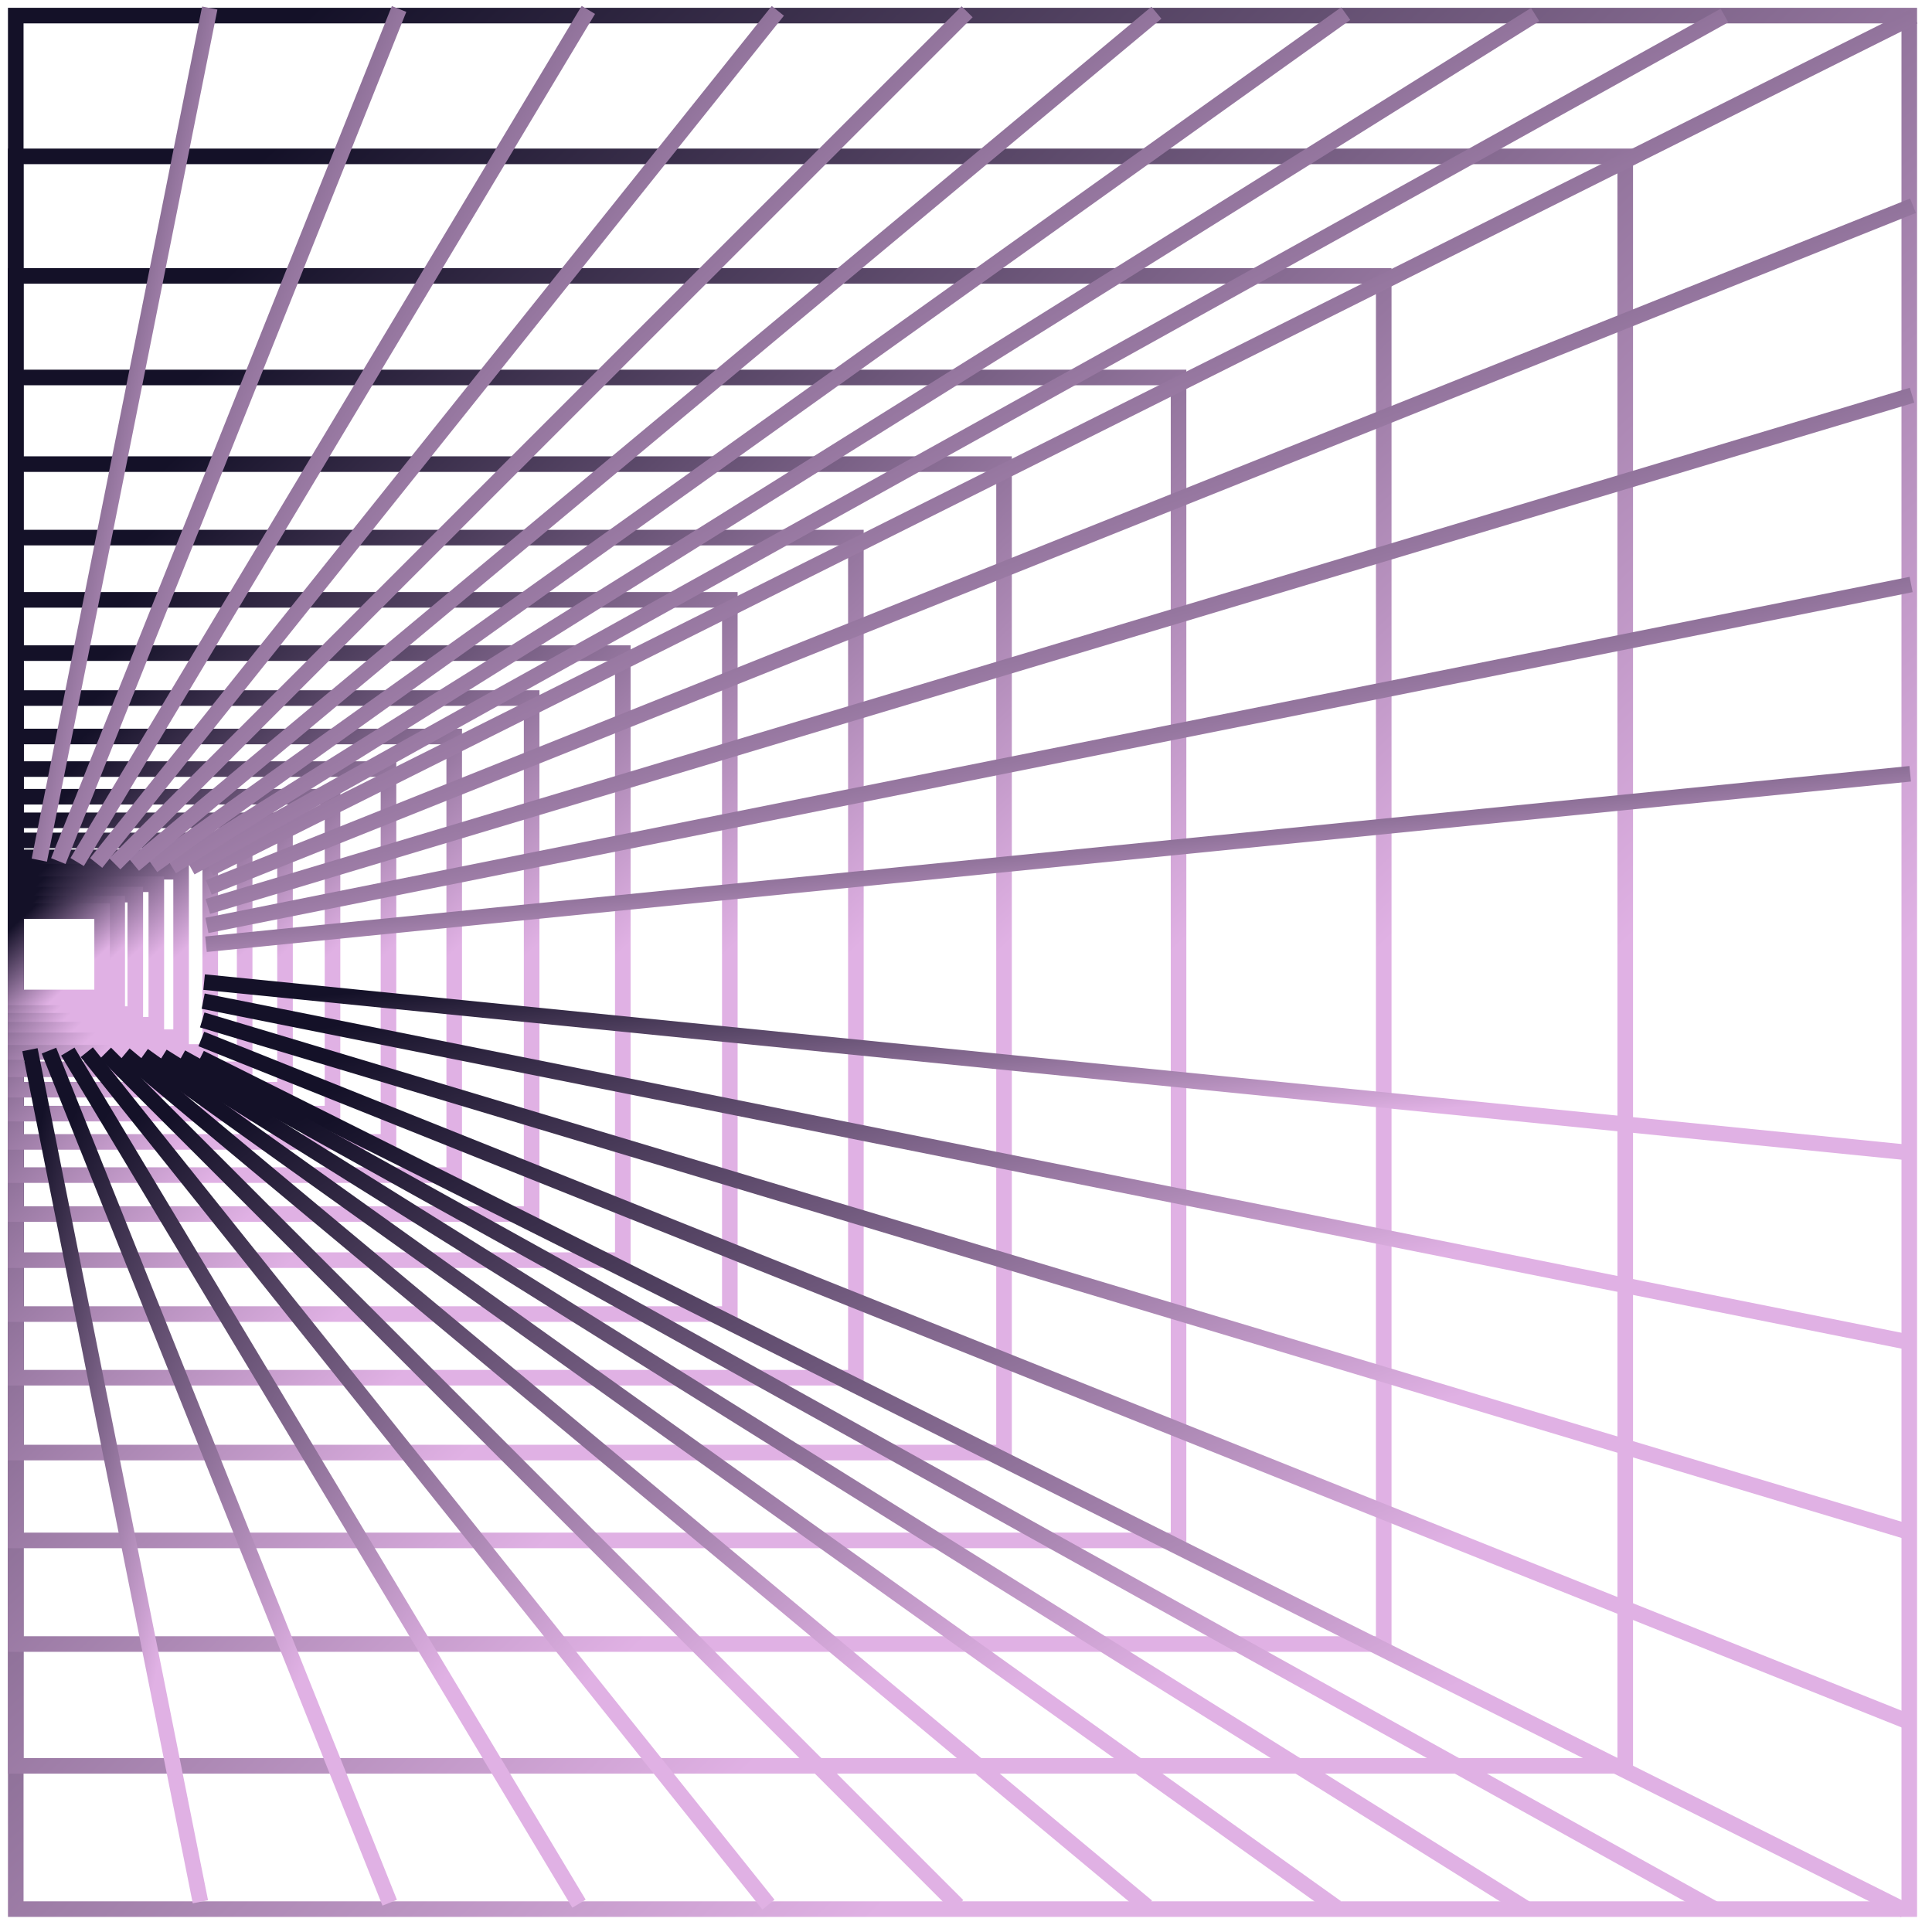 <svg width="124" height="124" viewBox="0 0 124 124" fill="none" xmlns="http://www.w3.org/2000/svg">
<path d="M1.011 122.531L122.541 122.531L122.541 1.001L1.011 1.001L1.011 122.531Z" stroke="url(#paint0_linear_661_1442)"/>
<path d="M1.011 113.336L104.311 113.336L104.311 10.036L1.011 10.036L1.011 113.336Z" stroke="url(#paint1_linear_661_1442)"/>
<path d="M1.002 105.518H88.811V17.708H1.002V105.518Z" stroke="url(#paint2_linear_661_1442)"/>
<path d="M1.002 98.867H75.642V24.227H1.002V98.867Z" stroke="url(#paint3_linear_661_1442)"/>
<path d="M1.001 93.228H64.441V29.788L1.001 29.788L1.001 93.228Z" stroke="url(#paint4_linear_661_1442)"/>
<path d="M1.012 88.424H54.932L54.932 34.504L1.012 34.504L1.012 88.424Z" stroke="url(#paint5_linear_661_1442)"/>
<path d="M1.002 84.34H46.842V38.5H1.002V84.34Z" stroke="url(#paint6_linear_661_1442)"/>
<path d="M1.013 80.879H39.973V41.919H1.013V80.879Z" stroke="url(#paint7_linear_661_1442)"/>
<path d="M1.002 77.922H34.122V44.802H1.002V77.922Z" stroke="url(#paint8_linear_661_1442)"/>
<path d="M1.002 75.42H29.152L29.152 47.27H1.002L1.002 75.42Z" stroke="url(#paint9_linear_661_1442)"/>
<path d="M1.004 73.291H24.934V49.361H1.004V73.291Z" stroke="url(#paint10_linear_661_1442)"/>
<path d="M1.002 71.475H21.342V51.135H1.002V71.475Z" stroke="url(#paint11_linear_661_1442)"/>
<path d="M1.003 69.939H18.293V52.65H1.003V69.939Z" stroke="url(#paint12_linear_661_1442)"/>
<path d="M1.013 68.629H15.703L15.703 53.939H1.013L1.013 68.629Z" stroke="url(#paint13_linear_661_1442)"/>
<path d="M1.003 67.519H13.493L13.493 55.029H1.003L1.003 67.519Z" stroke="url(#paint14_linear_661_1442)"/>
<path d="M1.003 66.57H11.623V55.95H1.003V66.57Z" stroke="url(#paint15_linear_661_1442)"/>
<path d="M1.013 65.773H10.033V56.753H1.013V65.773Z" stroke="url(#paint16_linear_661_1442)"/>
<path d="M1.013 65.088H8.683V57.418H1.013L1.013 65.088Z" stroke="url(#paint17_linear_661_1442)"/>
<path d="M1.002 64.514H7.522L7.522 57.994H1.002L1.002 64.514Z" stroke="url(#paint18_linear_661_1442)"/>
<path d="M1.014 64.018H6.554V58.478H1.014V64.018Z" stroke="url(#paint19_linear_661_1442)"/>
<path d="M122.239 122.604L12.859 67.894" stroke="url(#paint20_linear_661_1442)"/>
<path d="M122.3 110.434L12.92 66.684" stroke="url(#paint21_linear_661_1442)"/>
<path d="M122.359 98.283L12.979 65.463" stroke="url(#paint22_linear_661_1442)"/>
<path d="M122.42 86.125L13.04 64.255" stroke="url(#paint23_linear_661_1442)"/>
<path d="M122.48 73.973L13.101 63.033" stroke="url(#paint24_linear_661_1442)"/>
<path d="M122.601 49.663L13.221 60.603" stroke="url(#paint25_linear_661_1442)"/>
<path d="M122.66 37.514L13.28 59.395" stroke="url(#paint26_linear_661_1442)"/>
<path d="M122.72 25.366L13.34 58.176" stroke="url(#paint27_linear_661_1442)"/>
<path d="M122.781 13.205L13.401 56.955" stroke="url(#paint28_linear_661_1442)"/>
<path d="M122.841 1.056L13.461 55.746" stroke="url(#paint29_linear_661_1442)"/>
<path d="M110.681 0.996L12.241 55.685" stroke="url(#paint30_linear_661_1442)"/>
<path d="M98.531 0.935L11.031 55.625" stroke="url(#paint31_linear_661_1442)"/>
<path d="M86.371 0.874L9.801 55.565" stroke="url(#paint32_linear_661_1442)"/>
<path d="M74.222 0.816L8.602 55.506" stroke="url(#paint33_linear_661_1442)"/>
<path d="M62.072 0.755L7.372 55.445" stroke="url(#paint34_linear_661_1442)"/>
<path d="M49.923 0.697L6.173 55.387" stroke="url(#paint35_linear_661_1442)"/>
<path d="M37.762 0.636L4.952 55.326" stroke="url(#paint36_linear_661_1442)"/>
<path d="M25.613 0.576L3.743 55.266" stroke="url(#paint37_linear_661_1442)"/>
<path d="M13.463 0.515L2.523 55.205" stroke="url(#paint38_linear_661_1442)"/>
<path d="M12.862 122.061L1.922 67.371" stroke="url(#paint39_linear_661_1442)"/>
<path d="M25.012 122.121L3.142 67.431" stroke="url(#paint40_linear_661_1442)"/>
<path d="M37.161 122.182L4.351 67.492" stroke="url(#paint41_linear_661_1442)"/>
<path d="M49.321 122.242L5.571 67.532" stroke="url(#paint42_linear_661_1442)"/>
<path d="M61.472 122.303L6.772 67.593" stroke="url(#paint43_linear_661_1442)"/>
<path d="M73.62 122.363L8 67.673" stroke="url(#paint44_linear_661_1442)"/>
<path d="M85.77 122.422L9.2 67.732" stroke="url(#paint45_linear_661_1442)"/>
<path d="M97.93 122.482L10.43 67.792" stroke="url(#paint46_linear_661_1442)"/>
<path d="M110.08 122.543L11.64 67.853" stroke="url(#paint47_linear_661_1442)"/>
<defs>
<linearGradient id="paint0_linear_661_1442" x1="186.738" y1="102.494" x2="57.689" y2="-34.744" gradientUnits="userSpaceOnUse">
<stop offset="0.396" stop-color="#E0B1E4"/>
<stop offset="1" stop-color="#141128"/>
</linearGradient>
<linearGradient id="paint1_linear_661_1442" x1="158.878" y1="96.304" x2="49.187" y2="-20.347" gradientUnits="userSpaceOnUse">
<stop offset="0.396" stop-color="#E0B1E4"/>
<stop offset="1" stop-color="#141128"/>
</linearGradient>
<linearGradient id="paint2_linear_661_1442" x1="135.196" y1="91.04" x2="41.953" y2="-8.12" gradientUnits="userSpaceOnUse">
<stop offset="0.396" stop-color="#E0B1E4"/>
<stop offset="1" stop-color="#141128"/>
</linearGradient>
<linearGradient id="paint3_linear_661_1442" x1="115.07" y1="86.561" x2="35.811" y2="2.274" gradientUnits="userSpaceOnUse">
<stop offset="0.396" stop-color="#E0B1E4"/>
<stop offset="1" stop-color="#141128"/>
</linearGradient>
<linearGradient id="paint4_linear_661_1442" x1="97.953" y1="82.769" x2="30.588" y2="11.129" gradientUnits="userSpaceOnUse">
<stop offset="0.396" stop-color="#E0B1E4"/>
<stop offset="1" stop-color="#141128"/>
</linearGradient>
<linearGradient id="paint5_linear_661_1442" x1="83.415" y1="79.534" x2="26.158" y2="18.645" gradientUnits="userSpaceOnUse">
<stop offset="0.396" stop-color="#E0B1E4"/>
<stop offset="1" stop-color="#141128"/>
</linearGradient>
<linearGradient id="paint6_linear_661_1442" x1="71.056" y1="76.782" x2="22.38" y2="25.017" gradientUnits="userSpaceOnUse">
<stop offset="0.396" stop-color="#E0B1E4"/>
<stop offset="1" stop-color="#141128"/>
</linearGradient>
<linearGradient id="paint7_linear_661_1442" x1="60.553" y1="74.455" x2="19.182" y2="30.46" gradientUnits="userSpaceOnUse">
<stop offset="0.396" stop-color="#E0B1E4"/>
<stop offset="1" stop-color="#141128"/>
</linearGradient>
<linearGradient id="paint8_linear_661_1442" x1="51.617" y1="72.461" x2="16.448" y2="35.06" gradientUnits="userSpaceOnUse">
<stop offset="0.396" stop-color="#E0B1E4"/>
<stop offset="1" stop-color="#141128"/>
</linearGradient>
<linearGradient id="paint9_linear_661_1442" x1="44.022" y1="70.779" x2="14.131" y2="38.99" gradientUnits="userSpaceOnUse">
<stop offset="0.396" stop-color="#E0B1E4"/>
<stop offset="1" stop-color="#141128"/>
</linearGradient>
<linearGradient id="paint10_linear_661_1442" x1="37.574" y1="69.346" x2="12.164" y2="42.323" gradientUnits="userSpaceOnUse">
<stop offset="0.396" stop-color="#E0B1E4"/>
<stop offset="1" stop-color="#141128"/>
</linearGradient>
<linearGradient id="paint11_linear_661_1442" x1="32.086" y1="68.121" x2="10.488" y2="45.152" gradientUnits="userSpaceOnUse">
<stop offset="0.396" stop-color="#E0B1E4"/>
<stop offset="1" stop-color="#141128"/>
</linearGradient>
<linearGradient id="paint12_linear_661_1442" x1="27.426" y1="67.089" x2="9.066" y2="47.564" gradientUnits="userSpaceOnUse">
<stop offset="0.396" stop-color="#E0B1E4"/>
<stop offset="1" stop-color="#141128"/>
</linearGradient>
<linearGradient id="paint13_linear_661_1442" x1="23.463" y1="66.207" x2="7.864" y2="49.618" gradientUnits="userSpaceOnUse">
<stop offset="0.396" stop-color="#E0B1E4"/>
<stop offset="1" stop-color="#141128"/>
</linearGradient>
<linearGradient id="paint14_linear_661_1442" x1="20.091" y1="65.46" x2="6.828" y2="51.356" gradientUnits="userSpaceOnUse">
<stop offset="0.396" stop-color="#E0B1E4"/>
<stop offset="1" stop-color="#141128"/>
</linearGradient>
<linearGradient id="paint15_linear_661_1442" x1="17.233" y1="64.819" x2="5.956" y2="52.827" gradientUnits="userSpaceOnUse">
<stop offset="0.396" stop-color="#E0B1E4"/>
<stop offset="1" stop-color="#141128"/>
</linearGradient>
<linearGradient id="paint16_linear_661_1442" x1="14.798" y1="64.286" x2="5.22" y2="54.1" gradientUnits="userSpaceOnUse">
<stop offset="0.396" stop-color="#E0B1E4"/>
<stop offset="1" stop-color="#141128"/>
</linearGradient>
<linearGradient id="paint17_linear_661_1442" x1="12.734" y1="63.823" x2="4.59" y2="55.162" gradientUnits="userSpaceOnUse">
<stop offset="0.396" stop-color="#E0B1E4"/>
<stop offset="1" stop-color="#141128"/>
</linearGradient>
<linearGradient id="paint18_linear_661_1442" x1="10.967" y1="63.439" x2="4.043" y2="56.076" gradientUnits="userSpaceOnUse">
<stop offset="0.396" stop-color="#E0B1E4"/>
<stop offset="1" stop-color="#141128"/>
</linearGradient>
<linearGradient id="paint19_linear_661_1442" x1="9.48" y1="63.104" x2="3.597" y2="56.848" gradientUnits="userSpaceOnUse">
<stop offset="0.396" stop-color="#E0B1E4"/>
<stop offset="1" stop-color="#141128"/>
</linearGradient>
<linearGradient id="paint20_linear_661_1442" x1="180.018" y1="113.583" x2="135.184" y2="18.26" gradientUnits="userSpaceOnUse">
<stop offset="0.396" stop-color="#E0B1E4"/>
<stop offset="1" stop-color="#141128"/>
</linearGradient>
<linearGradient id="paint21_linear_661_1442" x1="180.079" y1="103.22" x2="149.405" y2="21.667" gradientUnits="userSpaceOnUse">
<stop offset="0.396" stop-color="#E0B1E4"/>
<stop offset="1" stop-color="#141128"/>
</linearGradient>
<linearGradient id="paint22_linear_661_1442" x1="180.139" y1="92.872" x2="161.888" y2="28.188" gradientUnits="userSpaceOnUse">
<stop offset="0.396" stop-color="#E0B1E4"/>
<stop offset="1" stop-color="#141128"/>
</linearGradient>
<linearGradient id="paint23_linear_661_1442" x1="180.199" y1="82.519" x2="171.749" y2="37.574" gradientUnits="userSpaceOnUse">
<stop offset="0.396" stop-color="#E0B1E4"/>
<stop offset="1" stop-color="#141128"/>
</linearGradient>
<linearGradient id="paint24_linear_661_1442" x1="180.26" y1="72.169" x2="178.09" y2="49.095" gradientUnits="userSpaceOnUse">
<stop offset="0.396" stop-color="#E0B1E4"/>
<stop offset="1" stop-color="#141128"/>
</linearGradient>
<linearGradient id="paint25_linear_661_1442" x1="180.38" y1="58.8" x2="178.21" y2="35.726" gradientUnits="userSpaceOnUse">
<stop offset="0.396" stop-color="#E0B1E4"/>
<stop offset="1" stop-color="#141128"/>
</linearGradient>
<linearGradient id="paint26_linear_661_1442" x1="180.439" y1="55.787" x2="171.981" y2="10.822" gradientUnits="userSpaceOnUse">
<stop offset="0.396" stop-color="#E0B1E4"/>
<stop offset="1" stop-color="#141128"/>
</linearGradient>
<linearGradient id="paint27_linear_661_1442" x1="180.499" y1="52.766" x2="162.258" y2="-11.901" gradientUnits="userSpaceOnUse">
<stop offset="0.396" stop-color="#E0B1E4"/>
<stop offset="1" stop-color="#141128"/>
</linearGradient>
<linearGradient id="paint28_linear_661_1442" x1="180.56" y1="49.742" x2="149.887" y2="-31.811" gradientUnits="userSpaceOnUse">
<stop offset="0.396" stop-color="#E0B1E4"/>
<stop offset="1" stop-color="#141128"/>
</linearGradient>
<linearGradient id="paint29_linear_661_1442" x1="180.62" y1="46.729" x2="135.813" y2="-48.572" gradientUnits="userSpaceOnUse">
<stop offset="0.396" stop-color="#E0B1E4"/>
<stop offset="1" stop-color="#141128"/>
</linearGradient>
<linearGradient id="paint30_linear_661_1442" x1="162.681" y1="46.669" x2="114.922" y2="-44.749" gradientUnits="userSpaceOnUse">
<stop offset="0.396" stop-color="#E0B1E4"/>
<stop offset="1" stop-color="#141128"/>
</linearGradient>
<linearGradient id="paint31_linear_661_1442" x1="144.752" y1="46.608" x2="93.919" y2="-39.883" gradientUnits="userSpaceOnUse">
<stop offset="0.396" stop-color="#E0B1E4"/>
<stop offset="1" stop-color="#141128"/>
</linearGradient>
<linearGradient id="paint32_linear_661_1442" x1="126.819" y1="46.547" x2="72.958" y2="-33.646" gradientUnits="userSpaceOnUse">
<stop offset="0.396" stop-color="#E0B1E4"/>
<stop offset="1" stop-color="#141128"/>
</linearGradient>
<linearGradient id="paint33_linear_661_1442" x1="108.885" y1="46.489" x2="52.387" y2="-25.601" gradientUnits="userSpaceOnUse">
<stop offset="0.396" stop-color="#E0B1E4"/>
<stop offset="1" stop-color="#141128"/>
</linearGradient>
<linearGradient id="paint34_linear_661_1442" x1="90.967" y1="46.428" x2="32.894" y2="-15.341" gradientUnits="userSpaceOnUse">
<stop offset="0.396" stop-color="#E0B1E4"/>
<stop offset="1" stop-color="#141128"/>
</linearGradient>
<linearGradient id="paint35_linear_661_1442" x1="73.034" y1="46.37" x2="15.602" y2="-2.489" gradientUnits="userSpaceOnUse">
<stop offset="0.396" stop-color="#E0B1E4"/>
<stop offset="1" stop-color="#141128"/>
</linearGradient>
<linearGradient id="paint36_linear_661_1442" x1="55.093" y1="46.309" x2="2.329" y2="12.646" gradientUnits="userSpaceOnUse">
<stop offset="0.396" stop-color="#E0B1E4"/>
<stop offset="1" stop-color="#141128"/>
</linearGradient>
<linearGradient id="paint37_linear_661_1442" x1="37.166" y1="46.249" x2="-4.742" y2="28.427" gradientUnits="userSpaceOnUse">
<stop offset="0.396" stop-color="#E0B1E4"/>
<stop offset="1" stop-color="#141128"/>
</linearGradient>
<linearGradient id="paint38_linear_661_1442" x1="19.242" y1="46.188" x2="-4.441" y2="41.15" gradientUnits="userSpaceOnUse">
<stop offset="0.396" stop-color="#E0B1E4"/>
<stop offset="1" stop-color="#141128"/>
</linearGradient>
<linearGradient id="paint39_linear_661_1442" x1="18.641" y1="113.043" x2="-5.042" y2="108.005" gradientUnits="userSpaceOnUse">
<stop offset="0.396" stop-color="#E0B1E4"/>
<stop offset="1" stop-color="#141128"/>
</linearGradient>
<linearGradient id="paint40_linear_661_1442" x1="36.564" y1="113.104" x2="-5.343" y2="95.282" gradientUnits="userSpaceOnUse">
<stop offset="0.396" stop-color="#E0B1E4"/>
<stop offset="1" stop-color="#141128"/>
</linearGradient>
<linearGradient id="paint41_linear_661_1442" x1="54.493" y1="113.165" x2="1.728" y2="79.501" gradientUnits="userSpaceOnUse">
<stop offset="0.396" stop-color="#E0B1E4"/>
<stop offset="1" stop-color="#141128"/>
</linearGradient>
<linearGradient id="paint42_linear_661_1442" x1="72.432" y1="113.222" x2="14.983" y2="64.366" gradientUnits="userSpaceOnUse">
<stop offset="0.396" stop-color="#E0B1E4"/>
<stop offset="1" stop-color="#141128"/>
</linearGradient>
<linearGradient id="paint43_linear_661_1442" x1="90.367" y1="113.282" x2="32.271" y2="51.512" gradientUnits="userSpaceOnUse">
<stop offset="0.396" stop-color="#E0B1E4"/>
<stop offset="1" stop-color="#141128"/>
</linearGradient>
<linearGradient id="paint44_linear_661_1442" x1="108.283" y1="113.346" x2="51.786" y2="41.256" gradientUnits="userSpaceOnUse">
<stop offset="0.396" stop-color="#E0B1E4"/>
<stop offset="1" stop-color="#141128"/>
</linearGradient>
<linearGradient id="paint45_linear_661_1442" x1="126.218" y1="113.405" x2="72.358" y2="33.212" gradientUnits="userSpaceOnUse">
<stop offset="0.396" stop-color="#E0B1E4"/>
<stop offset="1" stop-color="#141128"/>
</linearGradient>
<linearGradient id="paint46_linear_661_1442" x1="144.151" y1="113.465" x2="93.317" y2="26.975" gradientUnits="userSpaceOnUse">
<stop offset="0.396" stop-color="#E0B1E4"/>
<stop offset="1" stop-color="#141128"/>
</linearGradient>
<linearGradient id="paint47_linear_661_1442" x1="162.08" y1="113.526" x2="114.322" y2="22.108" gradientUnits="userSpaceOnUse">
<stop offset="0.396" stop-color="#E0B1E4"/>
<stop offset="1" stop-color="#141128"/>
</linearGradient>
</defs>
</svg>
